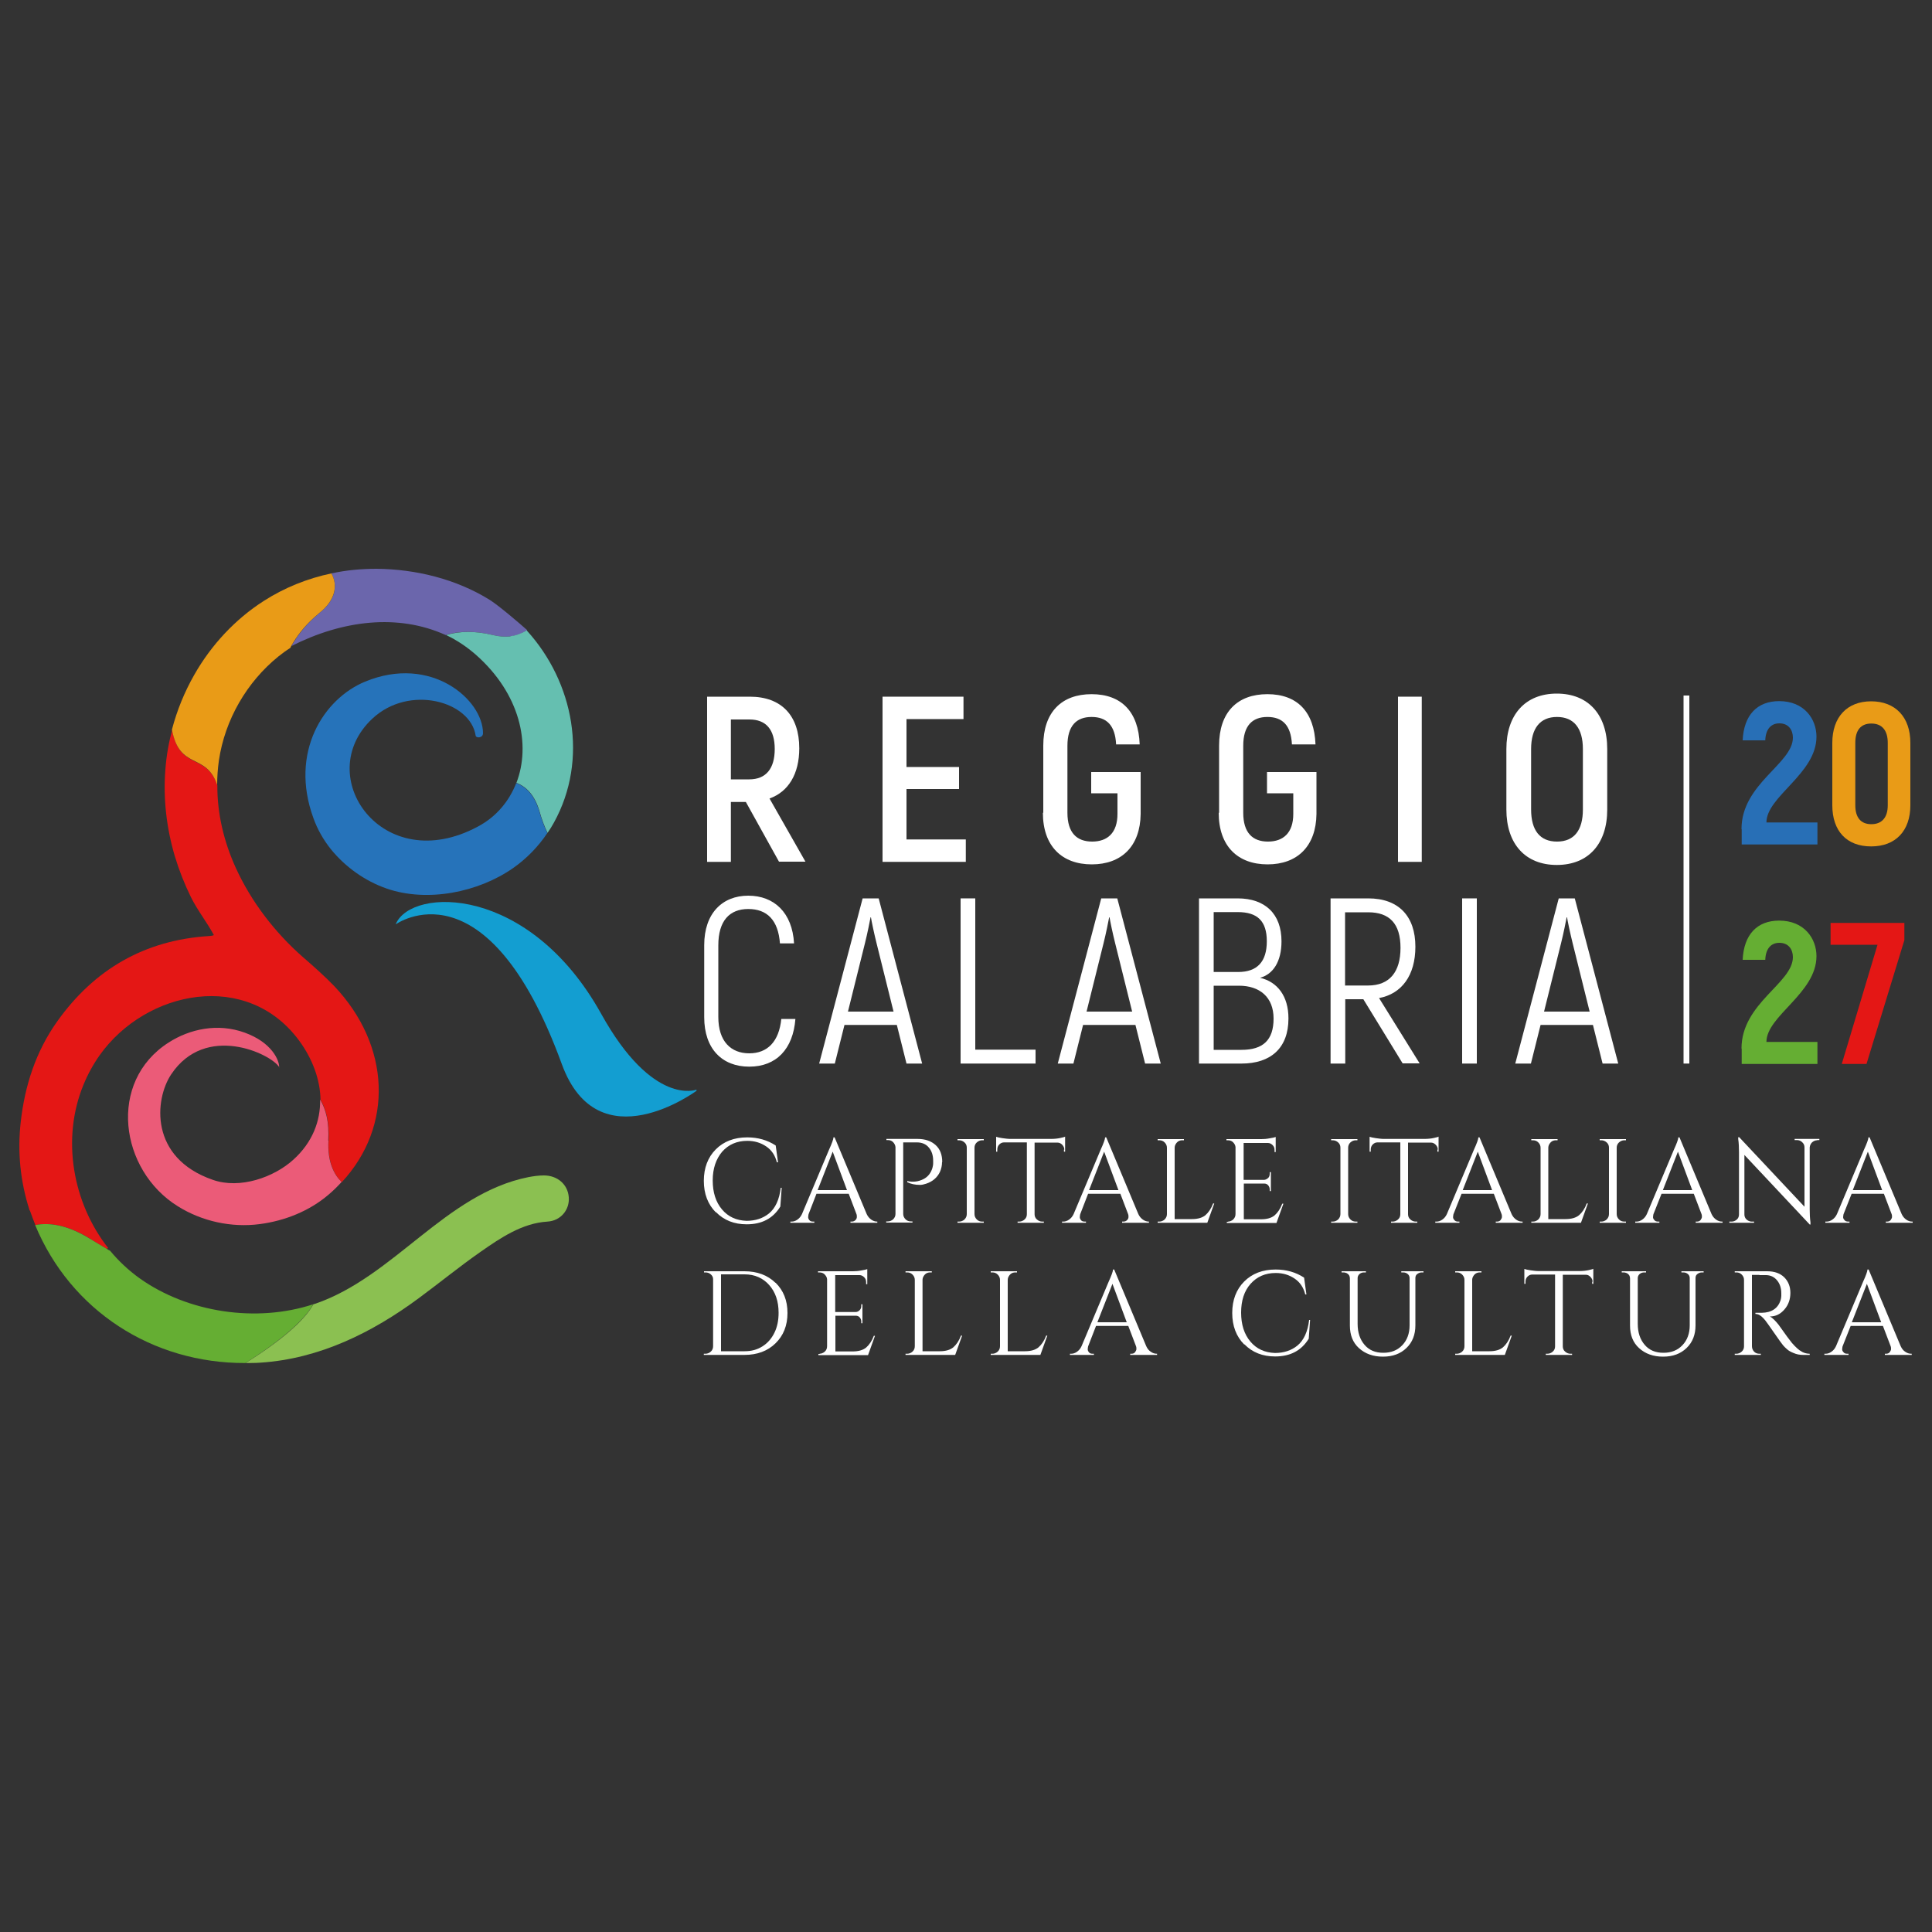 <?xml version="1.0" encoding="UTF-8"?>
<svg id="Livello_1" data-name="Livello 1" xmlns="http://www.w3.org/2000/svg" viewBox="0 0 100 100">
  <rect x="0" y="0" width="100" height="100" fill="#333333" stroke="none"/>
  <defs>
    <style>
      .cls-1 {
        fill: #e41715;
      }

      .cls-2 {
        fill: #eb5b78;
      }

      .cls-3 {
        fill: #65ae33;
      }

      .cls-4 {
        fill: #286fb6;
      }

      .cls-5 {
        fill: #139ed1;
      }

      .cls-6 {
        fill: #8bc051;
      }

      .cls-7 {
        fill: #65bfb0;
      }

      .cls-8 {
        fill: #e99b17;
      }

      .cls-9 {
        fill: #fff;
      }

      .cls-10 {
        fill: #6b66ac;
      }

      .cls-11 {
        fill: #2673ba;
      }
    </style>
  </defs>
  <g>
    <path class="cls-9" d="M38.6,41.51h-.77v3.1h-1.23v-8.55h2.21c1.64,0,2.56.98,2.56,2.67,0,1.33-.56,2.25-1.54,2.6l1.86,3.27h-1.37l-1.72-3.1ZM37.83,40.34h.95c.87,0,1.32-.56,1.32-1.57s-.45-1.53-1.31-1.53h-.96v3.1Z"/>
    <path class="cls-9" d="M49.99,43.45v1.16h-4.31v-8.55h4.19v1.16h-2.95v2.48h2.72v1.14h-2.72v2.61h3.08Z"/>
    <path class="cls-9" d="M54,42.07v-3.48c0-1.73.95-2.66,2.5-2.66s2.43.92,2.49,2.6h-1.22c-.05-.99-.49-1.42-1.27-1.42s-1.25.45-1.25,1.49v3.47c0,1.04.49,1.49,1.28,1.49s1.31-.45,1.31-1.43v-1.07h-1.36v-1.1h2.56v2.17c-.02,1.67-.99,2.61-2.53,2.61s-2.53-.94-2.53-2.67Z"/>
    <path class="cls-9" d="M63.1,42.07v-3.48c0-1.73.95-2.66,2.5-2.66s2.43.92,2.49,2.6h-1.22c-.05-.99-.49-1.42-1.27-1.42s-1.25.45-1.25,1.49v3.47c0,1.04.49,1.49,1.28,1.49s1.31-.45,1.31-1.43v-1.07h-1.36v-1.1h2.56v2.17c-.02,1.67-.99,2.61-2.53,2.61s-2.53-.94-2.53-2.67Z"/>
    <path class="cls-9" d="M73.59,36.06v8.55h-1.23v-8.55h1.23Z"/>
    <path class="cls-9" d="M77.97,41.9v-3.13c0-1.78.98-2.87,2.61-2.87s2.61,1.09,2.61,2.87v3.13c0,1.78-.98,2.87-2.61,2.87s-2.61-1.09-2.61-2.87ZM81.93,41.9v-3.13c0-1.07-.46-1.66-1.34-1.66s-1.34.59-1.34,1.66v3.13c0,1.07.45,1.66,1.34,1.66s1.34-.59,1.34-1.66Z"/>
    <path class="cls-9" d="M36.45,52.63v-3.71c0-1.65.94-2.56,2.28-2.56s2.28.88,2.37,2.47h-.73c-.09-1.21-.67-1.78-1.64-1.78s-1.55.61-1.55,1.88v3.71c0,1.27.66,1.88,1.6,1.88s1.54-.6,1.66-1.78h.73c-.12,1.56-.99,2.47-2.39,2.47s-2.33-.92-2.33-2.56Z"/>
    <path class="cls-9" d="M46.42,53.05h-2.71l-.5,2h-.81l2.25-8.55h.83l2.25,8.55h-.81l-.5-2ZM46.25,52.36l-.88-3.54c-.13-.52-.26-1.14-.29-1.34h-.02c-.04.21-.16.82-.29,1.34l-.88,3.54h2.37Z"/>
    <path class="cls-9" d="M53.6,54.33v.72h-3.88v-8.55h.76v7.83h3.13Z"/>
    <path class="cls-9" d="M58.77,53.05h-2.71l-.5,2h-.81l2.25-8.55h.83l2.25,8.55h-.81l-.5-2ZM58.6,52.36l-.88-3.54c-.13-.52-.26-1.14-.29-1.34h-.02c-.04.21-.16.82-.29,1.34l-.88,3.54h2.37Z"/>
    <path class="cls-9" d="M66.69,52.72c0,1.53-.92,2.33-2.43,2.33h-2.2v-8.55h2c1.43,0,2.27.81,2.27,2.22,0,1.06-.44,1.71-1.11,1.89.9.21,1.47.95,1.47,2.1ZM62.82,47.21v3.1h1.27c.99,0,1.48-.54,1.48-1.59s-.49-1.51-1.5-1.51h-1.25ZM65.92,52.72c0-1.11-.72-1.7-1.79-1.7h-1.31v3.32h1.44c1.11,0,1.66-.5,1.66-1.62Z"/>
    <path class="cls-9" d="M70.57,51.72h-.94v3.33h-.76v-8.55h1.95c1.57,0,2.44.92,2.44,2.5,0,1.49-.71,2.44-1.88,2.66l2.1,3.38h-.88l-2.04-3.33ZM69.63,51.01h1.18c1.11,0,1.68-.7,1.68-1.95s-.57-1.84-1.67-1.84h-1.2v3.8Z"/>
    <path class="cls-9" d="M76.44,46.5v8.55h-.76v-8.55h.76Z"/>
    <path class="cls-9" d="M82.45,53.05h-2.71l-.5,2h-.81l2.25-8.55h.83l2.25,8.55h-.81l-.5-2ZM82.28,52.36l-.88-3.54c-.13-.52-.26-1.14-.29-1.34h-.02c-.04.21-.16.82-.29,1.34l-.88,3.54h2.37Z"/>
  </g>
  <g>
    <path class="cls-4" d="M90.14,42.91c0-2.35,2.66-3.38,2.66-4.73,0-.39-.22-.74-.7-.74-.44,0-.71.31-.73.88h-1.17c.06-1.31.75-2.03,1.89-2.03,1.3,0,1.93.93,1.93,1.84,0,1.92-2.59,3.09-2.59,4.44h2.64v1.14h-3.92v-.79Z"/>
    <path class="cls-8" d="M94.84,41.68v-3.23c0-1.33.76-2.15,2.01-2.15s2.03.81,2.03,2.15v3.23c0,1.32-.76,2.13-2.03,2.13s-2.01-.8-2.01-2.13ZM97.71,41.68v-3.23c0-.65-.3-1-.85-1s-.83.35-.83,1v3.23c0,.64.29.98.83.98s.85-.34.85-.98Z"/>
    <path class="cls-3" d="M90.14,54.27c0-2.35,2.66-3.38,2.66-4.73,0-.39-.22-.74-.7-.74-.44,0-.71.31-.73.88h-1.17c.06-1.31.75-2.03,1.89-2.03,1.3,0,1.93.93,1.93,1.84,0,1.92-2.59,3.09-2.59,4.44h2.64v1.14h-3.92v-.79Z"/>
    <path class="cls-1" d="M98.57,47.77v.89l-1.96,6.41h-1.28l1.85-6.17h-2.43v-1.13h3.81Z"/>
  </g>
  <g>
    <path class="cls-9" d="M37.05,62.75c-.41-.41-.62-.96-.62-1.63s.21-1.22.62-1.63c.41-.41.95-.62,1.63-.62.55,0,1.04.14,1.47.42l.12.87h-.06c-.09-.36-.27-.63-.55-.82s-.6-.29-.98-.29c-.54,0-.97.19-1.3.56-.32.38-.49.87-.49,1.49s.16,1.12.48,1.5c.32.38.74.57,1.27.59.46,0,.85-.13,1.16-.38.33-.27.54-.72.61-1.33h.05l-.07.97c-.38.62-.96.92-1.74.92-.65,0-1.18-.21-1.59-.63Z"/>
    <path class="cls-9" d="M45.36,63.23h.05v.06h-1.39v-.06h.06c.09,0,.15-.03.2-.08s.07-.11.07-.16,0-.1-.02-.15l-.4-1.05h-1.67l-.41,1.06s-.02.1-.02.15.02.1.06.15c.04.06.11.08.2.08h.06v.06h-1.24v-.06h.06c.1,0,.2-.03.3-.1s.18-.16.24-.29l1.4-3.33c.15-.33.23-.55.23-.64h.06l1.66,3.97c.06.13.14.22.24.29.1.07.2.1.31.1ZM42.32,61.6h1.52l-.74-1.99-.78,1.99Z"/>
    <path class="cls-9" d="M48.76,60.15c0,.18-.04.35-.11.51-.14.29-.38.5-.72.61-.12.04-.22.06-.31.06-.26,0-.48-.05-.66-.14v-.06c.3.07.58.03.84-.1.23-.12.38-.31.46-.57.02-.08.04-.16.04-.24v-.14c0-.29-.08-.52-.23-.69-.14-.17-.35-.26-.61-.26h-.71v3.7c0,.11.04.2.12.28.08.08.17.11.28.11h.08v.06h-1.36v-.06h.08c.11,0,.2-.04.28-.11.08-.08.12-.17.12-.28v-3.46c-.01-.1-.06-.19-.13-.26-.07-.07-.16-.1-.27-.1h-.07v-.06s1.61,0,1.61,0c.4,0,.71.11.94.32.23.21.34.5.34.88Z"/>
    <path class="cls-9" d="M49.64,63.23c.11,0,.2-.04.28-.11.08-.08.12-.17.12-.28v-3.44c0-.11-.04-.2-.12-.27s-.17-.11-.28-.11h-.08v-.06h1.36v.06h-.08c-.11,0-.2.04-.28.11-.08.07-.12.17-.12.27v3.44c0,.11.04.2.12.28.08.08.17.11.28.11h.08v.06h-1.36v-.06h.08Z"/>
    <path class="cls-9" d="M55.09,59.51c0-.1-.04-.18-.11-.26-.07-.07-.15-.11-.25-.11h-1.18v3.71c0,.11.04.2.12.27.08.07.17.11.28.11h.08v.06h-1.36v-.06h.08c.11,0,.2-.04.28-.11.08-.07.12-.16.12-.27v-3.72h-1.18c-.1,0-.18.04-.25.11-.07.07-.1.16-.1.26v.11h-.06s0-.77,0-.77c.06.02.17.05.32.07.15.02.29.04.42.04h2.09c.2,0,.37-.02.5-.05.13-.03.22-.05.24-.07v.78h-.06v-.11Z"/>
    <path class="cls-9" d="M59.42,63.23h.05v.06h-1.39v-.06h.06c.09,0,.15-.03.2-.08s.07-.11.07-.16,0-.1-.02-.15l-.4-1.05h-1.67l-.41,1.06s-.02.1-.02.15.02.1.06.15c.04.06.11.08.2.08h.06v.06h-1.24v-.06h.06c.1,0,.2-.03.3-.1s.18-.16.24-.29l1.4-3.33c.15-.33.23-.55.23-.64h.06l1.66,3.97c.06.13.14.22.24.29s.2.1.31.1ZM56.37,61.6h1.52l-.74-1.99-.78,1.99Z"/>
    <path class="cls-9" d="M60,63.23c.11,0,.2-.04.28-.11.08-.08.12-.17.12-.28v-3.43c0-.11-.04-.2-.12-.28s-.17-.11-.28-.11h-.08v-.06h1.36v.06h-.08c-.15,0-.26.06-.34.19-.04.06-.06.13-.06.2v3.69h.89c.31,0,.54-.07.7-.2.16-.14.3-.34.4-.61h.06l-.36,1h-2.57v-.06h.08Z"/>
    <path class="cls-9" d="M63.55,63.23c.11,0,.2-.04.28-.11.08-.08.12-.17.12-.28v-3.47c-.01-.1-.06-.18-.13-.25s-.16-.1-.27-.1h-.07v-.06s1.81,0,1.81,0c.13,0,.27-.01.42-.04.15-.02.26-.05.32-.07v.78h-.06v-.11c0-.1-.03-.18-.1-.25s-.15-.11-.24-.11h-1.26v1.91h1.05c.08,0,.15-.04.21-.09s.09-.13.09-.22v-.09h.06v.98h-.06v-.09c0-.08-.03-.15-.08-.21s-.12-.09-.21-.09h-1.05v1.85h.89c.31,0,.54-.07.7-.2.16-.14.3-.34.4-.61h.06l-.36,1h-2.57v-.06h.08Z"/>
    <path class="cls-9" d="M68.98,63.23c.11,0,.2-.04.28-.11.08-.08.12-.17.12-.28v-3.44c0-.11-.04-.2-.12-.27s-.17-.11-.28-.11h-.08v-.06h1.36v.06h-.08c-.11,0-.2.04-.28.11-.08.07-.12.17-.12.27v3.44c0,.11.04.2.12.28.08.08.17.11.28.11h.08v.06h-1.36v-.06h.08Z"/>
    <path class="cls-9" d="M74.42,59.51c0-.1-.03-.18-.11-.26-.07-.07-.15-.11-.25-.11h-1.18v3.71c0,.11.04.2.12.27s.17.11.28.11h.08v.06h-1.36v-.06h.08c.11,0,.2-.04.28-.11s.12-.16.12-.27v-3.72h-1.18c-.1,0-.18.04-.25.11-.07.07-.1.16-.1.26v.11h-.06s0-.77,0-.77c.06.02.17.05.32.07.15.02.29.04.42.04h2.09c.2,0,.37-.02.5-.05.13-.03.22-.05.24-.07v.78h-.06v-.11Z"/>
    <path class="cls-9" d="M78.76,63.23h.05v.06h-1.39v-.06h.06c.09,0,.15-.03.19-.08.04-.06.07-.11.07-.16s0-.1-.02-.15l-.4-1.05h-1.67l-.42,1.06s-.02.1-.02.15.02.1.07.15c.04.06.11.08.2.08h.06v.06h-1.25v-.06h.06c.1,0,.2-.03.3-.1s.18-.16.24-.29l1.4-3.33c.15-.33.23-.55.23-.64h.06l1.66,3.97c.06.13.14.22.24.29.1.07.2.1.31.1ZM75.71,61.6h1.52l-.74-1.99-.78,1.99Z"/>
    <path class="cls-9" d="M79.34,63.23c.11,0,.2-.04.28-.11.08-.08.12-.17.12-.28v-3.43c0-.11-.04-.2-.12-.28s-.17-.11-.28-.11h-.08v-.06h1.36v.06h-.08c-.15,0-.26.06-.34.19-.04.06-.06.13-.06.2v3.69h.89c.31,0,.54-.07.7-.2.16-.14.3-.34.4-.61h.06l-.36,1h-2.57v-.06h.08Z"/>
    <path class="cls-9" d="M82.88,63.23c.11,0,.2-.04.28-.11.08-.08.12-.17.12-.28v-3.44c0-.11-.04-.2-.12-.27s-.17-.11-.28-.11h-.08v-.06h1.36v.06h-.08c-.11,0-.2.04-.28.11-.08.07-.12.17-.12.27v3.44c0,.11.04.2.12.28.08.08.17.11.28.11h.08v.06h-1.36v-.06h.08Z"/>
    <path class="cls-9" d="M89.11,63.23h.05v.06h-1.39v-.06h.06c.09,0,.15-.03.19-.08.04-.06.07-.11.07-.16s0-.1-.02-.15l-.4-1.05h-1.67l-.42,1.06s-.02.1-.02.15.02.1.07.15c.04.06.11.08.2.08h.06v.06h-1.25v-.06h.06c.1,0,.2-.03.3-.1s.18-.16.24-.29l1.4-3.33c.15-.33.23-.55.23-.64h.06l1.66,3.97c.06.13.14.22.24.29.1.07.2.1.31.1ZM86.07,61.6h1.52l-.74-1.99-.78,1.99Z"/>
    <path class="cls-9" d="M94.06,59.02c-.1,0-.19.04-.27.11-.07.07-.11.16-.12.26v3.2c0,.24.01.47.04.68v.11s-.04,0-.04,0l-3.38-3.6v3.08c0,.14.07.25.19.32.06.03.12.05.19.05h.12v.06h-1.28v-.06h.12c.1,0,.19-.04.27-.11s.11-.16.11-.27v-3.21c0-.25-.01-.48-.04-.68v-.1s.05,0,.05,0l3.38,3.6v-3.07c0-.11-.04-.2-.12-.27-.07-.07-.16-.11-.27-.11h-.12v-.06h1.28v.06h-.11Z"/>
    <path class="cls-9" d="M98.95,63.23h.05v.06h-1.39v-.06h.06c.09,0,.15-.03.19-.08.04-.06.07-.11.07-.16s0-.1-.02-.15l-.4-1.05h-1.67l-.42,1.06s-.02.1-.02.15.02.1.07.15c.04.06.11.08.2.08h.06v.06h-1.25v-.06h.06c.1,0,.2-.03.3-.1s.18-.16.24-.29l1.4-3.33c.15-.33.23-.55.23-.64h.06l1.66,3.97c.06.13.14.22.24.29.1.07.2.1.31.1ZM95.9,61.6h1.52l-.74-1.99-.78,1.99Z"/>
    <path class="cls-9" d="M40.14,66.39c.41.4.62.92.62,1.57s-.21,1.17-.62,1.57c-.41.4-.95.6-1.61.6h-2.1v-.06h.08c.11,0,.2-.04.28-.11s.12-.17.12-.28v-3.47c0-.1-.04-.18-.12-.25-.08-.07-.17-.1-.28-.1h-.07v-.06s2.09,0,2.09,0c.66,0,1.2.2,1.61.6ZM37.32,65.98v3.96h1.22c.35,0,.65-.08.92-.25.27-.17.47-.4.62-.7.15-.3.22-.65.22-1.04,0-.59-.16-1.07-.49-1.44-.32-.36-.75-.55-1.27-.55h-1.22Z"/>
    <path class="cls-9" d="M42.41,70.07c.11,0,.2-.04.28-.11s.12-.17.12-.28v-3.47c-.01-.1-.06-.18-.13-.25-.07-.07-.16-.1-.27-.1h-.07v-.06s1.81,0,1.81,0c.13,0,.27-.01.42-.04.15-.02.26-.05.32-.07v.78h-.06v-.11c0-.1-.03-.18-.1-.25s-.15-.11-.24-.11h-1.26v1.91h1.05c.08,0,.15-.03.21-.09s.09-.13.09-.22v-.09h.06v.98h-.06v-.09c0-.08-.03-.15-.08-.21s-.12-.09-.21-.09h-1.05v1.85h.89c.31,0,.54-.07.7-.2.16-.14.3-.34.4-.61h.06l-.36,1h-2.57v-.06h.08Z"/>
    <path class="cls-9" d="M46.95,70.07c.11,0,.2-.04.28-.11s.12-.17.12-.28v-3.43c0-.11-.04-.2-.12-.28s-.17-.11-.28-.11h-.08v-.06h1.36v.06h-.08c-.15,0-.26.06-.34.19-.04.06-.06.13-.06.2v3.69h.89c.31,0,.54-.07.7-.2.16-.14.3-.34.4-.61h.06l-.36,1h-2.57v-.06h.08Z"/>
    <path class="cls-9" d="M51.36,70.07c.11,0,.2-.04.28-.11s.12-.17.12-.28v-3.43c0-.11-.04-.2-.12-.28s-.17-.11-.28-.11h-.08v-.06h1.36v.06h-.08c-.15,0-.26.06-.34.19-.04.06-.06.13-.06.2v3.69h.89c.31,0,.54-.07.7-.2.16-.14.3-.34.4-.61h.06l-.36,1h-2.57v-.06h.08Z"/>
    <path class="cls-9" d="M59.84,70.07h.05v.06h-1.39v-.06h.06c.09,0,.15-.03.19-.08.04-.06.07-.11.07-.16s0-.1-.02-.15l-.4-1.05h-1.67l-.41,1.06s-.02.1-.02.15.02.1.06.15c.04.06.11.08.2.08h.06v.06h-1.24v-.06h.06c.1,0,.2-.03.3-.1.1-.07.18-.16.24-.29l1.4-3.33c.15-.33.23-.55.23-.64h.06l1.66,3.97c.06.13.14.23.24.29.1.07.2.1.31.1ZM56.8,68.44h1.52l-.74-1.99-.78,1.99Z"/>
    <path class="cls-9" d="M64.4,69.59c-.41-.41-.62-.96-.62-1.63s.21-1.22.62-1.63c.41-.41.95-.62,1.63-.62.55,0,1.04.14,1.47.42l.12.87h-.06c-.09-.36-.27-.63-.55-.82s-.6-.29-.98-.29c-.54,0-.97.19-1.3.56s-.49.87-.49,1.49.16,1.12.48,1.5c.32.38.74.57,1.27.59.46,0,.85-.13,1.16-.38.33-.27.54-.72.61-1.33h.05l-.07.97c-.38.62-.96.92-1.74.92-.65,0-1.18-.21-1.59-.63Z"/>
    <path class="cls-9" d="M73.69,65.86h-.1c-.09,0-.16.03-.23.08s-.1.12-.1.21v2.45c0,.48-.15.87-.46,1.17-.31.3-.71.45-1.22.45s-.92-.15-1.24-.44-.47-.68-.47-1.17v-2.44c0-.12-.05-.21-.16-.27-.05-.02-.11-.04-.17-.04h-.1v-.06h1.26v.06h-.1c-.09,0-.17.03-.23.08s-.1.13-.1.21v2.37c0,.45.12.81.36,1.09.24.28.56.41.97.41s.73-.13.98-.39c.25-.26.38-.61.38-1.03v-2.45c0-.09-.04-.16-.1-.21s-.14-.08-.23-.08h-.1v-.06h1.15v.06Z"/>
    <path class="cls-9" d="M75.4,70.07c.11,0,.2-.04.28-.11s.12-.17.12-.28v-3.43c0-.11-.04-.2-.12-.28s-.17-.11-.28-.11h-.08v-.06h1.36v.06h-.08c-.15,0-.26.06-.34.19-.04.06-.06.13-.06.2v3.69h.89c.31,0,.54-.07.7-.2.16-.14.3-.34.4-.61h.06l-.36,1h-2.57v-.06h.08Z"/>
    <path class="cls-9" d="M82.43,66.35c0-.1-.03-.18-.11-.26s-.15-.11-.25-.11h-1.18v3.71c0,.11.04.2.12.27.08.07.17.11.28.11h.08v.06h-1.36v-.06h.08c.11,0,.2-.04.28-.11.08-.07.12-.16.12-.27v-3.72h-1.18c-.1,0-.18.04-.25.11s-.1.16-.1.26v.11h-.06s0-.77,0-.77c.06.02.17.05.32.07.15.02.29.04.42.04h2.09c.2,0,.37-.02.5-.05.13-.03.22-.05.24-.07v.78h-.06v-.11Z"/>
    <path class="cls-9" d="M88.19,65.86h-.1c-.09,0-.16.03-.23.08s-.1.12-.1.21v2.45c0,.48-.15.87-.46,1.17-.31.3-.71.45-1.22.45s-.92-.15-1.24-.44-.47-.68-.47-1.17v-2.44c0-.12-.05-.21-.16-.27-.05-.02-.11-.04-.17-.04h-.1v-.06h1.26v.06h-.1c-.09,0-.17.03-.23.08s-.1.13-.1.21v2.37c0,.45.12.81.36,1.09.24.28.56.41.97.41s.73-.13.98-.39c.25-.26.38-.61.38-1.03v-2.45c0-.09-.04-.16-.1-.21s-.14-.08-.23-.08h-.1v-.06h1.15v.06Z"/>
    <path class="cls-9" d="M91.08,65.99h-.4v3.69c0,.11.04.2.11.28.08.08.17.11.28.11h.07v.06s-1.35,0-1.35,0v-.06h.08c.11,0,.2-.04.28-.11.08-.07.12-.17.12-.27v-3.44c0-.11-.04-.2-.12-.28s-.17-.11-.28-.11h-.08v-.06h1.67c.38,0,.67.1.89.31.21.21.32.48.32.81s-.1.62-.31.86-.45.36-.75.36c.06.03.14.09.22.17.08.08.16.17.23.26.36.51.59.82.69.94.11.12.18.2.23.24.05.04.09.09.15.13s.11.07.16.1c.12.06.25.09.38.09v.06h-.34c-.18,0-.34-.03-.5-.1-.15-.06-.27-.13-.34-.2-.08-.07-.14-.13-.2-.2s-.21-.28-.46-.64-.4-.57-.44-.62c-.04-.05-.08-.1-.13-.15-.13-.14-.26-.21-.4-.21v-.06s.08,0,.13,0,.12,0,.2,0c.51-.01.83-.23.97-.64.02-.08.04-.16.04-.23v-.14c0-.28-.08-.5-.22-.67s-.32-.26-.55-.27c-.1,0-.22,0-.37,0Z"/>
    <path class="cls-9" d="M98.9,70.07h.05v.06h-1.39v-.06h.06c.09,0,.15-.03.19-.08.04-.06.07-.11.07-.16s0-.1-.02-.15l-.4-1.05h-1.67l-.42,1.06s-.02.1-.02.15.02.1.07.15c.04.06.11.08.2.08h.06v.06h-1.25v-.06h.06c.1,0,.2-.03.3-.1.1-.07.18-.16.24-.29l1.4-3.33c.15-.33.23-.55.23-.64h.06l1.66,3.97c.06.13.14.23.24.29.1.07.2.1.31.1ZM95.85,68.44h1.52l-.74-1.99-.78,1.99Z"/>
  </g>
  <g id="Rettangolo_1" data-name="Rettangolo 1">
    <rect class="cls-9" x="87.14" y="36" width=".3" height="19.05"/>
  </g>
  <g>
    <g id="Rettangolo_2_copia" data-name="Rettangolo 2 copia">
      <path class="cls-5" d="M36.05,56.4s-2.26.89-4.93-3.92c-3.73-6.71-9.81-6.56-10.63-4.66,0,.02,0,.02,0,.02,0,0,4.71-3.4,8.59,7.24,1.88,5.15,6.97,1.38,6.97,1.38v-.06Z"/>
    </g>
    <g>
      <path class="cls-10" d="M16.57,31.7c-.1.08-.2.17-.3.26-.5.45-.89.96-1.19,1.48,2.65-1.34,5.52-1.69,7.99-.57.68-.22,1.55-.22,2.44,0,.33.08.63.1.9.07.32-.04.59-.14.84-.3,0,0,.01.02.02.02,0-.02,0-.03.01-.05-.39-.35-1.47-1.27-1.93-1.56-1.74-1.08-3.82-1.59-5.86-1.61-.79,0-1.57.07-2.34.24.35.61.22,1.38-.59,2.02Z"/>
      <path class="cls-1" d="M4.67,64.13c.31.19.59.36.85.51l.08-.04c-1.84-2.34-2.43-5.66-1.28-8.45.22-.54.5-1.05.83-1.52,2.41-3.4,7.67-4.44,10.36-.73.66.91,1.06,1.97,1.08,3.02.29.52.46,1.14.42,2.13-.06,1.1.29,1.75.68,2.14,2.7-2.91,2.52-7.08-.39-10.15-.47-.49-1.11-1.06-1.62-1.5-1.45-1.27-2.68-2.87-3.48-4.63-.61-1.34-.96-2.8-.95-4.26-.56-1.7-1.95-.74-2.34-2.87-.18.67-.3,1.36-.35,2.05-.12,1.51.06,3.04.49,4.49.22.73.5,1.44.83,2.11.34.69.83,1.3,1.19,1.97-.08.04-.16.04-.26.05-3.32.21-5.93,1.72-7.85,4.42-1.11,1.56-1.68,3.33-1.89,5.23-.17,1.53-.02,3.04.45,4.51,0,.04.03.04.04.08.08.24.18.48.27.72.76-.15,1.71.01,2.84.71Z"/>
      <path class="cls-8" d="M11.24,40.64c0-.43.03-.85.09-1.28.31-2.1,1.44-4.06,3.09-5.39.19-.15.39-.3.6-.43.02-.03.04-.06.05-.1.3-.53.69-1.03,1.19-1.48.1-.09.2-.17.3-.26.8-.64.94-1.42.59-2.02-1.24.26-2.43.74-3.49,1.42-1.49.95-2.73,2.29-3.6,3.82-.51.89-.9,1.85-1.16,2.84.39,2.13,1.78,1.17,2.34,2.87Z"/>
      <path class="cls-3" d="M16.21,67.51c-2.92.96-6.48.44-8.99-1.35-.57-.41-1.08-.89-1.52-1.42-.06-.03-.13-.07-.19-.11-.26-.15-.54-.32-.85-.51-1.13-.7-2.08-.86-2.84-.71,1.84,4.43,6.07,7.16,10.88,7.14,1.97-1.24,3.09-2.28,3.51-3.04Z"/>
      <path class="cls-2" d="M14.45,55.23c0,.05.03.04,0,0h0Z"/>
      <path class="cls-2" d="M16.99,59.04c.05-.99-.12-1.6-.42-2.13.02,1.11-.39,2.21-1.38,3.11-1.01.92-2.77,1.54-4.17,1.05-3.3-1.14-3.02-4.17-2.16-5.46,1.78-2.67,5.15-1.07,5.59-.38,0-.36-.38-1.27-1.78-1.78s-2.85-.19-3.94.51c-3.18,2.03-2.54,6.61.48,8.48,1.25.78,2.77,1.11,4.23.92,1.3-.17,2.56-.67,3.56-1.52.25-.21.47-.43.68-.66-.39-.38-.74-1.04-.68-2.14Z"/>
      <path class="cls-6" d="M28.15,60.84c-.27,0-.55.04-.81.09-4.28.86-6.94,5.15-11.02,6.55-.03.01-.07.02-.1.03-.42.77-1.53,1.8-3.51,3.04.26,0,.52,0,.78-.02,3.04-.2,5.77-1.55,8.19-3.34,1.07-.79,2.11-1.64,3.2-2.4,1.03-.72,2.15-1.48,3.45-1.56.7-.04,1.16-.62,1.11-1.26-.05-.67-.59-1.13-1.29-1.13Z"/>
      <path class="cls-7" d="M26.41,32.94c-.27.03-.57.01-.9-.07-.89-.22-1.74-.21-2.42,0,.55.26,1.06.6,1.53,1.01,2.31,2.03,2.87,4.66,2.11,6.64.5.19.95.62,1.2,1.49.12.43.26.79.41,1.1.12-.17.23-.35.33-.53,1.81-3.28,1.02-7.27-1.39-9.93,0,0-.01-.02-.02-.02-.25.15-.53.26-.84.3Z"/>
      <path class="cls-11" d="M26.72,40.53c-.37.95-1.04,1.75-1.98,2.25-4.96,2.67-8.63-2.64-5.46-5.59,1.91-1.78,5.08-.89,5.34.89.02.13.38.13.38-.13,0-1.73-2.68-4.08-6.1-2.67-2.16.89-3.92,3.66-2.68,7.06.21.59.52,1.13.91,1.62.75.92,1.76,1.64,2.88,2.03,2.1.73,4.75.2,6.55-1.06.7-.49,1.3-1.11,1.77-1.81-.15-.31-.29-.67-.41-1.1-.25-.87-.7-1.3-1.2-1.49Z"/>
    </g>
  </g>
</svg>
